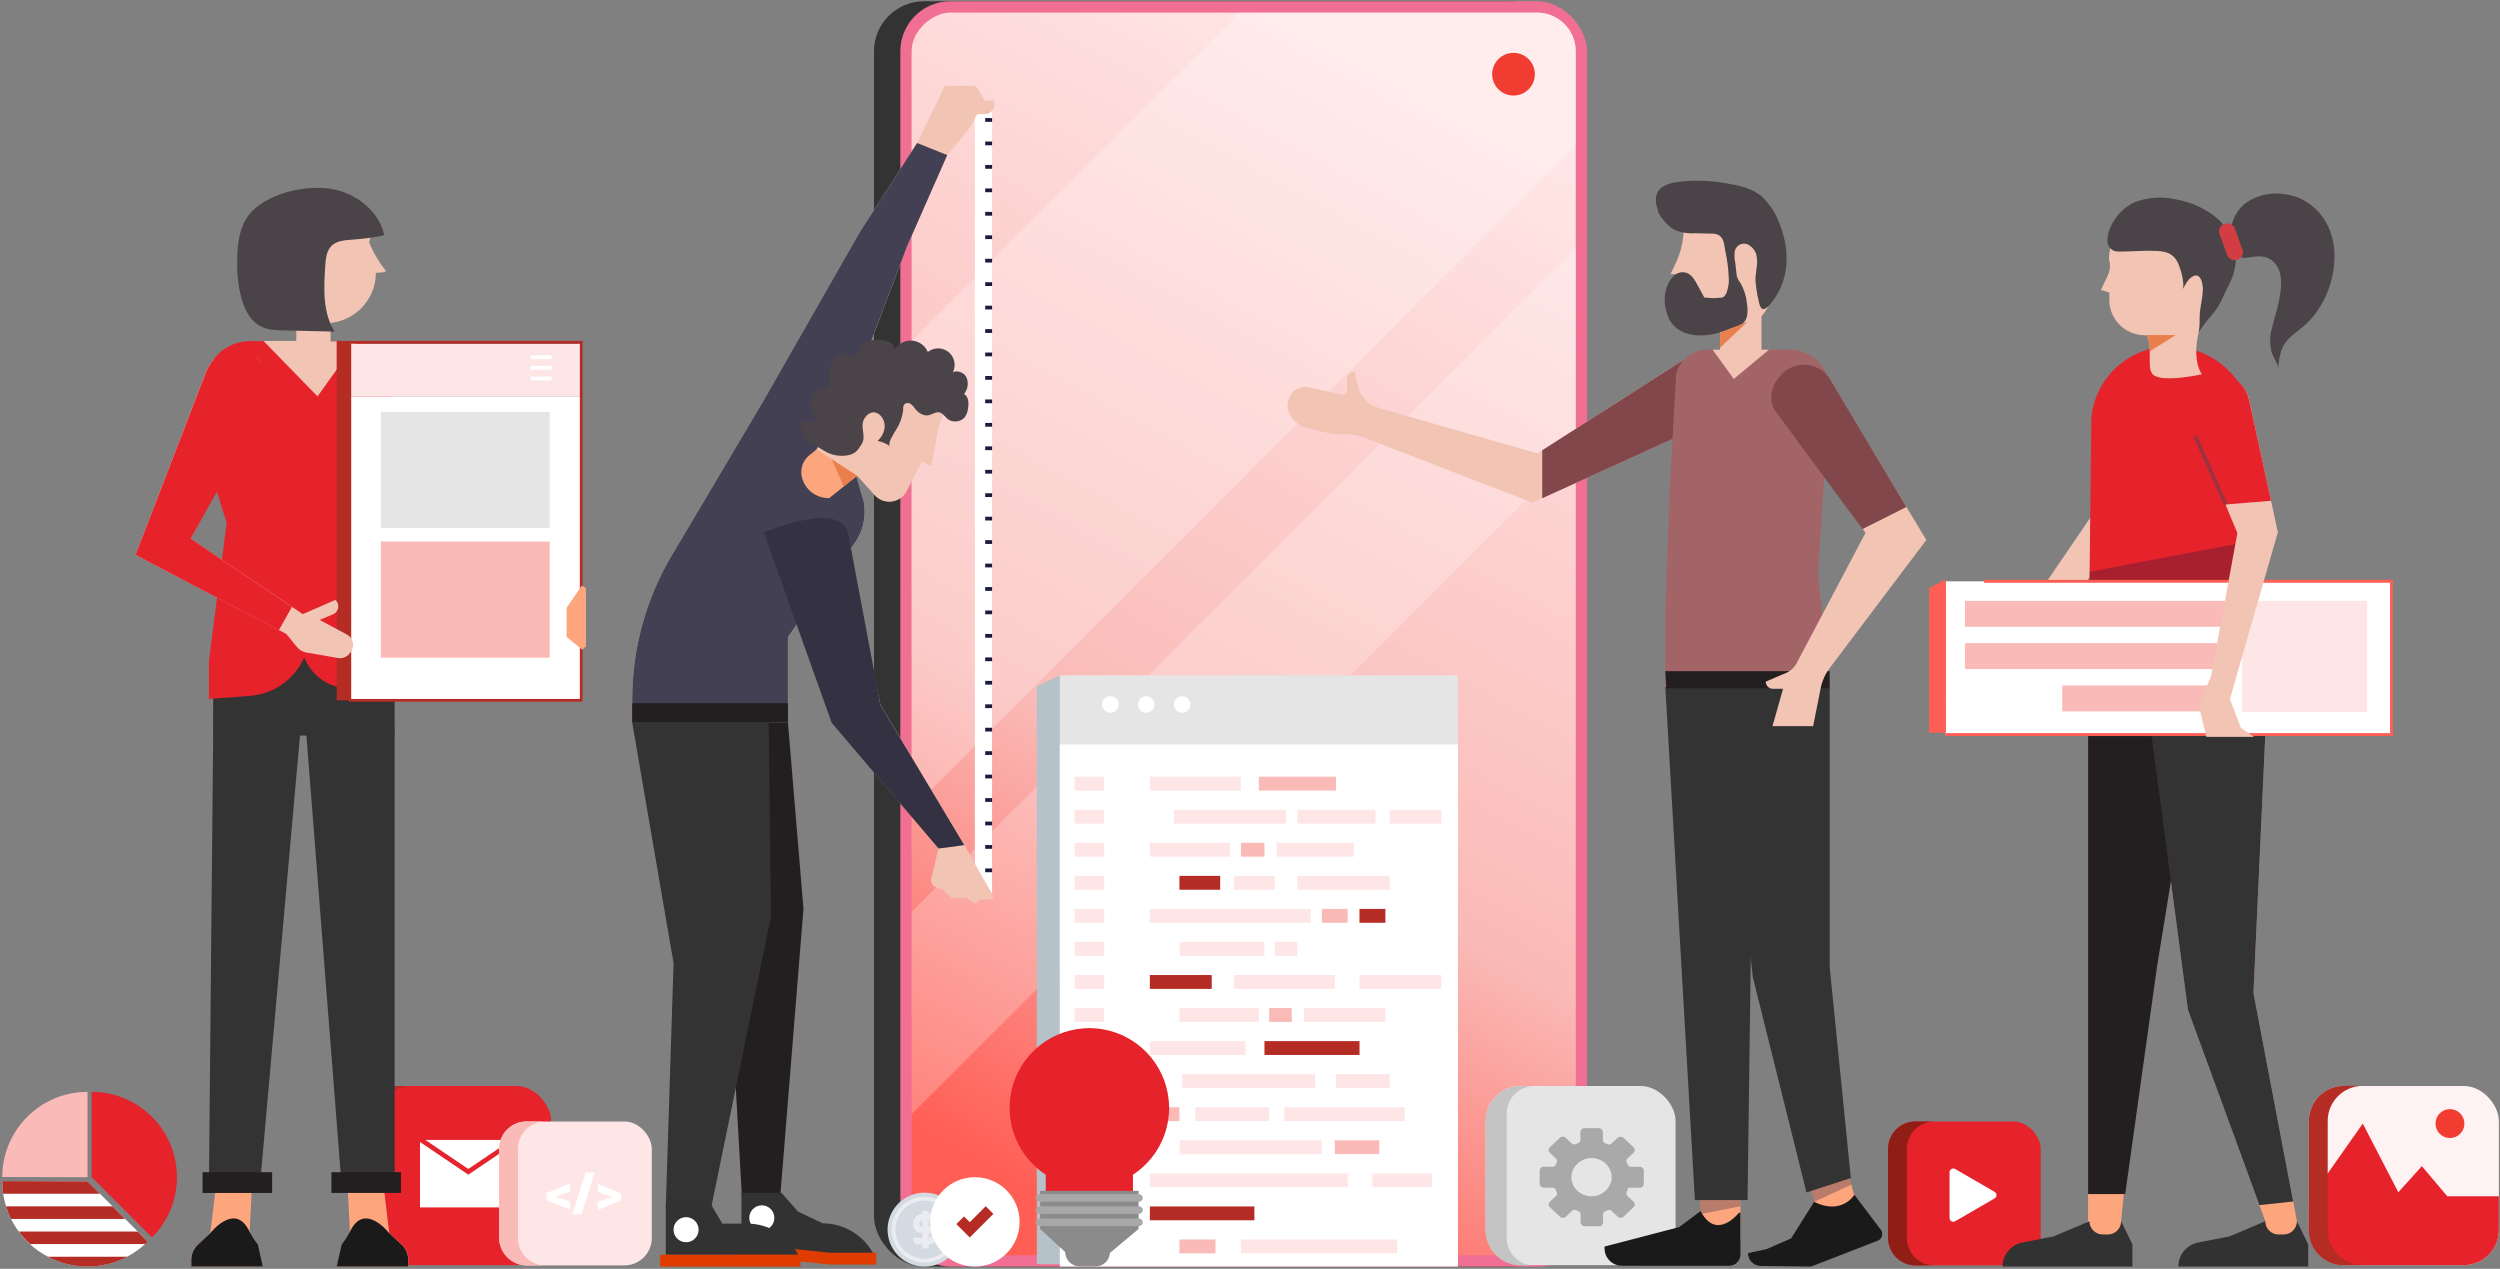 <svg xmlns="http://www.w3.org/2000/svg" xmlns:xlink="http://www.w3.org/1999/xlink" width="664px" height="337px" viewBox="0 0 664 337" version="1.1">
    <rect x="0" y="0" width="664" height="337" fill="#808080" stroke="none"/>
    <!-- Generator: Sketch 63.1 (92452) - https://sketch.com -->
    <title>line</title>
    <desc>Created with Sketch.</desc>
    <defs>
        <linearGradient x1="100.151%" y1="64.659%" x2="1.179%" y2="35.726%" id="linearGradient-1">
            <stop stop-color="#FF5E55" offset="0%"/>
            <stop stop-color="#FABAB7" offset="37%"/>
            <stop stop-color="#FFE6E6" offset="100%"/>
        </linearGradient>
    </defs>
    <g id="Page-1" stroke="none" stroke-width="1" fill="none" fill-rule="evenodd">
        <g id="Project-Review" transform="translate(-256, -1113)" fill-rule="nonzero">
            <g id="line" transform="translate(256, 1113)">
                <rect id="Rectangle" fill="#333333" x="232.13" y="0.34" width="182.41" height="336.06" rx="13.29"/>
                <rect id="Rectangle" fill="#D23D43" x="239.13" y="0.34" width="182.41" height="336.06" rx="13.29" style="&#10;    fill: #f16f93ed;&#10;"/>
                <rect id="Rectangle" fill="url(#linearGradient-1)" transform="translate(330.325, 168.37) rotate(90) translate(-330.325, -168.37) " x="165.295" y="80.165" width="330.06" height="176.41" rx="10.29"/>
                <path d="M242.13,214.92 L418.54,38.51 L418.54,13.63 C418.529,7.948 413.922,3.346 408.24,3.34 L329.29,3.34 L242.13,90.5 L242.13,214.92 Z" id="Path" fill="#FFFFFF" opacity="0.257"/>
                <polygon id="Path" fill="#FFFFFF" opacity="0.227" points="418.54 119.52 418.54 65.79 242.13 242.2 242.13 295.93"/>
                <circle id="Oval" fill="#F13C31" cx="401.99" cy="19.71" r="5.67"/>
                <rect id="Rectangle" fill="#E5E5E5" x="281.47" y="179.37" width="105.75" height="156.41"/>
                <polygon id="Path" fill="#B6C2C9" points="275.38 335.78 281.47 335.78 281.47 179.37 275.38 182.3"/>
                <rect id="Rectangle" fill="#FFFFFF" x="281.47" y="197.73" width="105.75" height="138.67"/>
                <rect id="Rectangle" fill="#FFE6E6" x="285.4" y="206.29" width="7.86" height="3.68"/>
                <rect id="Rectangle" fill="#FFE6E6" x="285.4" y="215.07" width="7.86" height="3.68"/>
                <rect id="Rectangle" fill="#FFE6E6" x="285.4" y="223.85" width="7.86" height="3.68"/>
                <rect id="Rectangle" fill="#FFE6E6" x="285.4" y="232.63" width="7.86" height="3.68"/>
                <rect id="Rectangle" fill="#FFE6E6" x="285.4" y="241.41" width="7.86" height="3.68"/>
                <rect id="Rectangle" fill="#FFE6E6" x="285.4" y="250.19" width="7.86" height="3.68"/>
                <rect id="Rectangle" fill="#FFE6E6" x="285.4" y="258.97" width="7.86" height="3.68"/>
                <rect id="Rectangle" fill="#FFE6E6" x="285.4" y="267.75" width="7.86" height="3.68"/>
                <rect id="Rectangle" fill="#536DFE" x="285.4" y="276.53" width="7.86" height="3.68"/>
                <rect id="Rectangle" fill="#536DFE" x="285.4" y="285.31" width="7.86" height="3.68"/>
                <rect id="Rectangle" fill="#536DFE" x="285.4" y="294.09" width="7.86" height="3.68"/>
                <rect id="Rectangle" fill="#536DFE" x="285.4" y="302.87" width="7.86" height="3.68"/>
                <rect id="Rectangle" fill="#536DFE" x="285.4" y="311.65" width="7.86" height="3.68"/>
                <rect id="Rectangle" fill="#536DFE" x="285.4" y="320.43" width="7.86" height="3.68"/>
                <rect id="Rectangle" fill="#536DFE" x="285.4" y="329.21" width="7.86" height="3.68"/>
                <rect id="Rectangle" fill="#FFE6E6" x="305.4" y="206.29" width="24.18" height="3.68"/>
                <rect id="Rectangle" fill="#FABAB7" transform="translate(344.585, 208.13) rotate(180) translate(-344.585, -208.13) " x="334.34" y="206.29" width="20.49" height="3.68"/>
                <rect id="Rectangle" fill="#FFE6E6" x="311.78" y="215.07" width="29.8" height="3.68"/>
                <rect id="Rectangle" fill="#FFE6E6" transform="translate(354.96, 216.91) rotate(180) translate(-354.96, -216.91) " x="344.59" y="215.07" width="20.74" height="3.68"/>
                <rect id="Rectangle" fill="#FFE6E6" x="369.08" y="215.07" width="13.75" height="3.68"/>
                <rect id="Rectangle" fill="#FFE6E6" x="305.4" y="223.85" width="21.28" height="3.68"/>
                <rect id="Rectangle" fill="#FABAB7" transform="translate(332.715, 225.69) rotate(180) translate(-332.715, -225.69) " x="329.59" y="223.85" width="6.25" height="3.68"/>
                <rect id="Rectangle" fill="#FFE6E6" transform="translate(349.34, 225.69) rotate(180) translate(-349.34, -225.69) " x="339.09" y="223.85" width="20.5" height="3.68"/>
                <rect id="Rectangle" fill="#B42C24" x="313.26" y="232.63" width="10.82" height="3.68"/>
                <rect id="Rectangle" fill="#FFE6E6" x="327.76" y="232.63" width="10.82" height="3.68"/>
                <rect id="Rectangle" fill="#FFE6E6" transform="translate(356.835, 234.47) rotate(180) translate(-356.835, -234.47) " x="344.59" y="232.63" width="24.49" height="3.68"/>
                <rect id="Rectangle" fill="#FFE6E6" x="305.4" y="241.41" width="42.68" height="3.68"/>
                <rect id="Rectangle" fill="#FABAB7" transform="translate(354.52, 243.25) rotate(180) translate(-354.52, -243.25) " x="351.08" y="241.41" width="6.88" height="3.68"/>
                <rect id="Rectangle" fill="#B42C24" transform="translate(364.52, 243.25) rotate(180) translate(-364.52, -243.25) " x="361.08" y="241.41" width="6.88" height="3.68"/>
                <rect id="Rectangle" fill="#FFE6E6" x="313.33" y="250.19" width="22.5" height="3.68"/>
                <rect id="Rectangle" fill="#FFE6E6" transform="translate(341.585, 252.03) rotate(180) translate(-341.585, -252.03) " x="338.58" y="250.19" width="6.01" height="3.68"/>
                <rect id="Rectangle" fill="#B42C24" x="305.4" y="258.97" width="16.43" height="3.68"/>
                <rect id="Rectangle" fill="#FFE6E6" transform="translate(341.15, 260.8) rotate(180) translate(-341.15, -260.8) " x="327.77" y="258.96" width="26.76" height="3.68"/>
                <rect id="Rectangle" fill="#FFE6E6" x="361.08" y="258.97" width="21.75" height="3.68"/>
                <rect id="Rectangle" fill="#FFE6E6" x="313.26" y="267.75" width="21.08" height="3.68"/>
                <rect id="Rectangle" fill="#FABAB7" transform="translate(340.09, 269.58) rotate(180) translate(-340.09, -269.58) " x="337.09" y="267.74" width="6" height="3.68"/>
                <rect id="Rectangle" fill="#FFE6E6" transform="translate(357.145, 269.58) rotate(180) translate(-357.145, -269.58) " x="346.33" y="267.74" width="21.63" height="3.68"/>
                <rect id="Rectangle" fill="#FFE6E6" x="305.4" y="276.53" width="25.43" height="3.68"/>
                <rect id="Rectangle" fill="#B42C24" transform="translate(348.465, 278.36) rotate(180) translate(-348.465, -278.36) " x="335.84" y="276.52" width="25.25" height="3.68"/>
                <rect id="Rectangle" fill="#FFE6E6" x="313.98" y="285.31" width="35.35" height="3.68"/>
                <rect id="Rectangle" fill="#FFE6E6" transform="translate(361.965, 287.14) rotate(180) translate(-361.965, -287.14) " x="354.84" y="285.3" width="14.25" height="3.68"/>
                <rect id="Rectangle" fill="#FABAB7" x="305.4" y="294.09" width="7.86" height="3.68"/>
                <rect id="Rectangle" fill="#FFE6E6" x="317.49" y="294.09" width="19.59" height="3.68"/>
                <rect id="Rectangle" fill="#FFE6E6" transform="translate(357.12, 295.92) rotate(180) translate(-357.12, -295.92) " x="341.15" y="294.08" width="31.94" height="3.68"/>
                <rect id="Rectangle" fill="#FFE6E6" x="313.33" y="302.87" width="37.75" height="3.68"/>
                <rect id="Rectangle" fill="#FABAB7" transform="translate(360.435, 304.7) rotate(180) translate(-360.435, -304.7) " x="354.53" y="302.86" width="11.81" height="3.68"/>
                <rect id="Rectangle" fill="#FFE6E6" x="305.4" y="311.65" width="52.56" height="3.68"/>
                <rect id="Rectangle" fill="#FFE6E6" transform="translate(372.435, 313.48) rotate(180) translate(-372.435, -313.48) " x="364.53" y="311.64" width="15.81" height="3.68"/>
                <rect id="Rectangle" fill="#B42C24" x="305.4" y="320.43" width="27.77" height="3.68"/>
                <rect id="Rectangle" fill="#FABAB7" x="313.26" y="329.21" width="9.57" height="3.68"/>
                <rect id="Rectangle" fill="#FFE6E6" x="329.58" y="329.21" width="41.5" height="3.68"/>
                <path d="M297.12,187.09 C297.124,187.981 296.591,188.786 295.769,189.13 C294.947,189.473 293.999,189.288 293.368,188.659 C292.737,188.031 292.547,187.084 292.887,186.26 C293.226,185.437 294.029,184.9 294.92,184.9 C295.503,184.897 296.062,185.127 296.475,185.538 C296.888,185.949 297.12,186.507 297.12,187.09 L297.12,187.09 Z" id="Path" fill="#FFFFFF"/>
                <path d="M306.65,187.09 C306.654,187.981 306.121,188.786 305.299,189.13 C304.477,189.473 303.529,189.288 302.898,188.659 C302.267,188.031 302.077,187.084 302.417,186.26 C302.756,185.437 303.559,184.9 304.45,184.9 C305.661,184.9 306.644,185.879 306.65,187.09 L306.65,187.09 Z" id="Path" fill="#FFFFFF"/>
                <path d="M316.18,187.09 C316.184,187.981 315.651,188.786 314.829,189.13 C314.007,189.473 313.059,189.288 312.428,188.659 C311.797,188.031 311.607,187.084 311.947,186.26 C312.286,185.437 313.089,184.9 313.98,184.9 C315.191,184.9 316.174,185.879 316.18,187.09 L316.18,187.09 Z" id="Path" fill="#FFFFFF"/>
                <rect id="Rectangle" fill="#E5E5E5" x="394.58" y="288.44" width="50.46" height="47.58" rx="9.31"/>
                <path d="M400.19,329 L400.19,295.48 C400.331,291.493 403.663,288.368 407.65,288.48 L403.89,288.48 C398.748,288.48 394.58,292.648 394.58,297.79 L394.58,326.79 C394.58,329.258 395.561,331.625 397.307,333.37 C399.054,335.114 401.422,336.093 403.89,336.09 L407.65,336.09 C405.719,336.144 403.847,335.426 402.447,334.095 C401.047,332.765 400.234,330.931 400.19,329 Z" id="Path" fill="#C4C4C4"/>
                <g id="_Group_29" transform="translate(408, 299)" fill="#A9A9A9">
                    <path d="M24.5,16.47 L27.5,16.47 C28.074,16.487 28.558,16.044 28.59,15.47 L28.59,11.9 C28.558,11.326 28.074,10.883 27.5,10.9 L25.18,10.9 C24.802,10.899 24.462,10.67 24.32,10.32 C24.24,10.12 24.15,9.92 24.06,9.72 C23.886,9.386 23.956,8.978 24.23,8.72 L25.87,7.17 C26.069,6.981 26.181,6.719 26.181,6.445 C26.181,6.171 26.069,5.909 25.87,5.72 L23.19,3.2 C22.754,2.801 22.086,2.801 21.65,3.2 L20,4.73 C19.731,4.981 19.34,5.051 19,4.91 C18.77,4.81 18.51,4.72 18.29,4.64 C17.955,4.52 17.728,4.206 17.72,3.85 L17.72,1.63 C17.693,1.058 17.212,0.613 16.64,0.63 L12.85,0.63 C12.276,0.613 11.792,1.056 11.76,1.63 L11.76,3.83 C11.747,4.199 11.503,4.52 11.15,4.63 L10.48,4.89 C10.142,5.022 9.76,4.961 9.48,4.73 L7.84,3.19 C7.404,2.791 6.736,2.791 6.3,3.19 L3.63,5.72 C3.428,5.909 3.313,6.173 3.313,6.45 C3.313,6.727 3.428,6.991 3.63,7.18 L5.29,8.73 C5.549,8.97 5.626,9.348 5.48,9.67 C5.38,9.89 5.28,10.13 5.2,10.34 C5.051,10.67 4.722,10.881 4.36,10.88 L2.01,10.88 C1.44,10.868 0.962,11.31 0.93,11.88 L0.93,15.45 C0.962,16.024 1.446,16.467 2.02,16.45 L4.34,16.45 C4.716,16.446 5.057,16.672 5.2,17.02 C5.28,17.23 5.37,17.43 5.46,17.63 C5.643,17.96 5.577,18.373 5.3,18.63 L3.65,20.19 C3.451,20.379 3.339,20.641 3.339,20.915 C3.339,21.189 3.451,21.451 3.65,21.64 L6.33,24.16 C6.764,24.564 7.436,24.564 7.87,24.16 L9.52,22.6 C9.788,22.347 10.18,22.277 10.52,22.42 L11.24,22.69 C11.575,22.81 11.802,23.124 11.81,23.48 L11.81,25.69 C11.842,26.264 12.326,26.707 12.9,26.69 L16.69,26.69 C16.969,26.712 17.244,26.617 17.449,26.427 C17.655,26.237 17.771,25.97 17.77,25.69 L17.77,23.5 C17.783,23.131 18.027,22.81 18.38,22.7 L19.02,22.45 C19.356,22.301 19.747,22.364 20.02,22.61 L21.67,24.15 C22.106,24.549 22.774,24.549 23.21,24.15 L25.88,21.62 C26.079,21.431 26.191,21.169 26.191,20.895 C26.191,20.621 26.079,20.359 25.88,20.17 L24.22,18.61 C23.963,18.373 23.886,17.999 24.03,17.68 C24.24,17.14 24.49,16.51 24.5,16.47 Z M9.43,12.75 C9.79,11.228 10.791,9.936 12.175,9.207 C13.56,8.478 15.191,8.385 16.65,8.95 C18.994,9.753 20.408,12.138 19.99,14.58 C19.63,16.102 18.629,17.394 17.245,18.123 C15.86,18.852 14.229,18.945 12.77,18.38 C10.429,17.573 9.016,15.191 9.43,12.75 L9.43,12.75 Z" id="Shape"/>
                </g>
                <rect id="Rectangle" fill="#FF5E55" x="95.92" y="288.44" width="50.46" height="47.58" rx="9.31" style="&#10;    fill: #E6222B;&#10;"/>
                <path d="M101.53,329 L101.53,295.48 C101.671,291.493 105.003,288.368 108.99,288.48 L105.23,288.48 C100.088,288.48 95.92,292.648 95.92,297.79 L95.92,326.79 C95.92,329.258 96.901,331.625 98.647,333.37 C100.394,335.114 102.762,336.093 105.23,336.09 L109,336.09 C107.068,336.146 105.192,335.43 103.79,334.099 C102.388,332.768 101.574,330.933 101.53,329 Z" id="Path" fill="#B42C24"/>
                <polygon id="Path" fill="#FFFFFF" points="112.98 302.77 124.38 310.48 135.79 302.77"/>
                <polygon id="Path" fill="#FFFFFF" points="137.22 320.68 111.55 320.68 111.55 303.31 124.38 311.99 137.22 303.31"/>
                <rect id="Rectangle" fill="#FFE6E6" x="132.57" y="297.87" width="40.54" height="38.22" rx="7.26"/>
                <path d="M137.57,328.83 L137.57,305.14 C137.57,301.125 140.825,297.87 144.84,297.87 L139.84,297.87 C135.825,297.87 132.57,301.125 132.57,305.14 L132.57,328.83 C132.567,330.759 133.332,332.61 134.696,333.974 C136.06,335.338 137.911,336.103 139.84,336.1 L144.84,336.1 C142.911,336.103 141.06,335.338 139.696,333.974 C138.332,332.61 137.567,330.759 137.57,328.83 L137.57,328.83 Z" id="Path" fill="#FABAB7"/>
                <polygon id="Path" fill="#FFFFFF" points="147.49 317.85 147.49 317.85 151.4 319.13 151.4 321.3 145.14 318.75 145.14 316.87 151.4 314.32 151.4 316.49"/>
                <polygon id="Path" fill="#FFFFFF" points="154.42 322.58 152 322.58 155.52 311.39 157.94 311.39"/>
                <polygon id="Path" fill="#FFFFFF" points="162.61 317.87 162.61 317.87 158.74 316.58 158.74 314.42 164.96 316.97 164.96 318.85 158.74 321.4 158.74 319.23"/>
                <rect id="Rectangle" fill="#B42C24" x="501.47" y="297.87" width="40.54" height="38.22" rx="7.26" style="&#10;    fill: #E6222B;&#10;"/>
                <path d="M529.72,318.32 L519.37,324.32 C519.051,324.544 518.631,324.562 518.294,324.366 C517.957,324.171 517.764,323.798 517.8,323.41 L517.8,311.44 C517.764,311.052 517.957,310.679 518.294,310.484 C518.631,310.288 519.051,310.306 519.37,310.53 L529.72,316.53 C530.059,316.699 530.274,317.046 530.274,317.425 C530.274,317.804 530.059,318.151 529.72,318.32 Z" id="_Path_" fill="#FFFFFF"/>
                <path d="M506.47,328.83 L506.47,305.14 C506.476,301.127 509.727,297.876 513.74,297.87 L508.74,297.87 C504.727,297.876 501.476,301.127 501.47,305.14 L501.47,328.83 C501.47,332.845 504.725,336.1 508.74,336.1 L513.74,336.1 C509.725,336.1 506.47,332.845 506.47,328.83 L506.47,328.83 Z" id="Path" fill="#901D16"/>
                <g id="_Group_30" transform="translate(235, 316)">
                    <g id="_Group_31" fill="#D3DAE1">
                        <path d="M20.38,10.58 C20.384,14.554 17.993,18.138 14.323,19.661 C10.652,21.183 6.426,20.344 3.616,17.534 C0.806,14.724 -0.033,10.498 1.489,6.827 C3.012,3.157 6.596,0.766 10.57,0.77 C15.986,0.776 20.374,5.164 20.38,10.58 Z" id="Path"/>
                    </g>
                    <g id="_Group_32" transform="translate(1, 1)" fill="#EAECF0">
                        <circle id="Oval" transform="translate(9.572, 9.594) rotate(-85.26) translate(-9.572, -9.594) " cx="9.572" cy="9.594" r="8.74"/>
                    </g>
                    <g id="_Group_33" transform="translate(2, 2)" fill="#D3DAE1">
                        <path d="M16.28,8.58 C16.284,11.704 14.405,14.523 11.519,15.72 C8.633,16.918 5.31,16.258 3.101,14.049 C0.892,11.84 0.232,8.517 1.43,5.631 C2.627,2.745 5.446,0.866 8.57,0.87 C12.828,0.87 16.28,4.322 16.28,8.58 Z" id="Path"/>
                    </g>
                    <g id="_Group_34" transform="translate(7, 5)" fill="#EAECF0">
                        <g id="_Group_35" transform="translate(0, 1)">
                            <g id="_Group_36">
                                <path d="M4.57,8.52 L1.71,8.52 C1.055,8.515 0.525,7.985 0.52,7.33 L0.52,6.72 L2.22,6.72 L2.22,6.82 L4.57,6.82 C5.023,6.82 5.39,6.453 5.39,6 C5.39,5.707 5.153,5.47 4.86,5.47 L2.75,5.47 C2.159,5.47 1.591,5.235 1.173,4.817 C0.755,4.399 0.52,3.831 0.52,3.24 L0.52,2.93 C0.52,1.538 1.648,0.41 3.04,0.41 L5.9,0.41 C6.557,0.41 7.09,0.943 7.09,1.6 L7.09,2.3 L5.39,2.3 L5.39,2.11 L3,2.11 C2.547,2.11 2.18,2.477 2.18,2.93 L2.18,3.24 C2.18,3.533 2.417,3.77 2.71,3.77 L4.82,3.77 C6.052,3.77 7.05,4.768 7.05,6 C7.05,7.376 5.946,8.498 4.57,8.52 Z" id="Path"/>
                            </g>
                        </g>
                        <g id="_Group_37" transform="translate(2, 0)">
                            <g id="_Group_38">
                                <rect id="Rectangle" x="0.96" y="0.59" width="1.7" height="10"/>
                            </g>
                        </g>
                    </g>
                </g>
                <circle id="_Path_2" fill="#FFFFFF" cx="258.93" cy="324.53" r="11.87"/>
                <g id="_Group_39" transform="translate(254, 320)" fill="#B42C24">
                    <polygon id="_Path_3" points="3.57 8.68 0.01 5.12 2.05 3.08 3.57 4.61 7.81 0.37 9.84 2.41"/>
                </g>
                <rect id="Rectangle" fill="#FFF2F2" x="613.24" y="288.44" width="50.46" height="47.58" rx="9.31"/>
                <path d="M663.7,317.73 L650,317.73 L643.25,309.73 L637,316.67 L627.55,298.42 L618.24,311.67 L613.24,319.15 L613.24,326.72 C613.24,329.188 614.221,331.555 615.967,333.3 C617.714,335.044 620.082,336.023 622.55,336.02 L654.4,336.02 C659.536,336.02 663.7,331.856 663.7,326.72 L663.7,317.73 Z" id="Path" fill="#FF5E55" style="&#10;    fill: #E6222B;&#10;"/>
                <path d="M618.24,326.72 L618.24,297.72 C618.24,292.578 622.408,288.41 627.55,288.41 L622.55,288.41 C617.408,288.41 613.24,292.578 613.24,297.72 L613.24,326.72 C613.24,329.188 614.221,331.555 615.967,333.3 C617.714,335.044 620.082,336.023 622.55,336.02 L627.55,336.02 C625.082,336.023 622.714,335.044 620.967,333.3 C619.221,331.555 618.24,329.188 618.24,326.72 Z" id="Path" fill="#B42C24"/>
                <path d="M654.54,298.42 C654.54,299.969 653.607,301.366 652.176,301.958 C650.745,302.551 649.097,302.224 648.002,301.128 C646.906,300.033 646.579,298.385 647.172,296.954 C647.764,295.523 649.161,294.59 650.71,294.59 C651.727,294.587 652.702,294.99 653.421,295.709 C654.14,296.428 654.543,297.403 654.54,298.42 L654.54,298.42 Z" id="Path" fill="#F13C31"/>
                <g id="_Group_40" transform="translate(268, 273)">
                    <path d="M42.51,21.24 C42.501,11.108 35.317,2.402 25.372,0.469 C15.427,-1.465 5.505,3.916 1.7,13.306 C-2.105,22.696 1.274,33.465 9.76,39 L9.76,52.51 L32.91,52.51 L32.91,39 C38.911,35.088 42.524,28.404 42.51,21.24 L42.51,21.24 Z" id="Path" fill="#F13C31" style="&#10;    fill: #E6222B;&#10;"/>
                    <g id="_Group_42" transform="translate(8, 43)" fill="#8B8B8B">
                        <polygon id="Path" points="26.41 10.41 18.71 16.85 7.25 16.85 0.26 10.41 0.26 0.3 26.41 0.3"/>
                    </g>
                    <g id="_Group_43" transform="translate(7, 44)" fill="#A8A8A8">
                        <path d="M27.52,2.16 L1.09,2.16 C0.538,2.16 0.09,1.712 0.09,1.16 L0.09,1.16 C0.09,0.608 0.538,0.16 1.09,0.16 L27.52,0.16 C28.072,0.16 28.52,0.608 28.52,1.16 L28.52,1.16 C28.52,1.712 28.072,2.16 27.52,2.16 Z" id="Path"/>
                    </g>
                    <g id="_Group_44" transform="translate(7, 47)" fill="#A8A8A8">
                        <path d="M27.52,2.4 L1.09,2.4 C0.538,2.4 0.09,1.952 0.09,1.4 L0.09,1.4 C0.09,0.848 0.538,0.4 1.09,0.4 L27.52,0.4 C28.072,0.4 28.52,0.848 28.52,1.4 L28.52,1.4 C28.52,1.952 28.072,2.4 27.52,2.4 Z" id="Path"/>
                    </g>
                    <g id="_Group_45" transform="translate(7, 50)" fill="#A8A8A8">
                        <path d="M27.52,2.64 L1.09,2.64 C0.538,2.64 0.09,2.192 0.09,1.64 L0.09,1.64 C0.09,1.088 0.538,0.64 1.09,0.64 L27.52,0.64 C28.072,0.64 28.52,1.088 28.52,1.64 L28.52,1.64 C28.52,2.192 28.072,2.64 27.52,2.64 Z" id="Path"/>
                    </g>
                    <g id="_Group_46" transform="translate(14, 59)" fill="#8B8B8B">
                        <path d="M9,4.35 L4.73,4.35 C2.63,4.35 0.926,2.65 0.92,0.55 L12.8,0.55 C12.8,2.649 11.099,4.35 9,4.35 L9,4.35 Z" id="Path"/>
                    </g>
                </g>
                <g id="_Group_47" transform="translate(0, 290)">
                    <g id="_Group_48" transform="translate(24, 0)" fill="#FF5E55">
                        <path d="M0.35,-5.68434189e-14 L0.35,22.65 L0.35,22.65 L16.35,38.65 C20.613,34.418 23.007,28.657 23,22.65 C23,22.65 23,22.65 23,22.59 C22.967,10.104 12.836,-5.68434189e-14 0.35,-5.68434189e-14 L0.35,-5.68434189e-14 Z" id="Path" style="&#10;    fill: #E6222B;&#10;"/>
                    </g>
                    <g id="_Group_49" fill="#FABAB7">
                        <path d="M7.25,6.61 C2.994,10.847 0.601,16.605 0.6,22.61 L23.25,22.67 L23.25,22.67 L23.25,-3.75894936e-05 C17.25,-0.011 11.493,2.368 7.25,6.61 L7.25,6.61 Z" id="Path"/>
                    </g>
                    <g id="_Group_51" transform="translate(0, 23)" fill="#FFFFFF">
                        <path d="M23.26,0.76 L23.26,0.76 L0.6,0.7 L0.6,0.75 C0.607,9.901 6.123,18.149 14.578,21.65 C23.034,25.151 32.765,23.217 39.24,16.75 L23.26,0.76 Z" id="Path"/>
                    </g>
                    <path d="M29.88,30.4 L1.59,30.4 C1.946,31.546 2.39,32.663 2.92,33.74 L33.21,33.74 L29.88,30.4 Z" id="Path" fill="#B42C24"/>
                    <path d="M39.24,39.78 L36.55,37.09 L5,37.09 C5.886,38.3 6.891,39.419 8,40.43 L38.56,40.43 C38.79,40.22 39,40 39.24,39.78 Z" id="Path" fill="#B42C24"/>
                    <path d="M0.84,27.05 L26.54,27.05 L23.26,23.76 L23.26,23.76 L0.6,23.7 L0.6,23.75 C0.599,24.854 0.679,25.957 0.84,27.05 Z" id="Path" fill="#B42C24"/>
                    <path d="M12.68,43.78 C19.294,47.274 27.206,47.274 33.82,43.78 L12.68,43.78 Z" id="Path" fill="#B42C24"/>
                </g>
                <rect id="Rectangle" fill="#FDA57D" x="451.58" y="315.98" width="10.69" height="13.62"/>
                <polygon id="Path" fill="#191C3C" opacity="0.3" points="462.27 320.38 451.58 322.48 451.58 315.98 462.27 315.98"/>
                <rect id="Rectangle" fill="#FDA57D" transform="translate(486.751, 316.759) rotate(-15.54) translate(-486.751, -316.759) " x="481.406" y="309.949" width="10.69" height="13.62"/>
                <polygon id="Path" fill="#191C3C" opacity="0.3" points="491.74 314.64 481.83 319.21 479.8 311.58 490.09 308.72"/>
                <path d="M449.48,94.11 L408.34,120.41 L366.34,108.41 C363.387,107.559 361.149,105.14 360.53,102.13 L359.84,98.74 L359.07,98.92 C358.299,99.106 357.757,99.797 357.76,100.59 L357.76,103.59 C357.761,103.968 357.588,104.326 357.292,104.562 C356.996,104.798 356.609,104.885 356.24,104.8 L347.65,102.8 C347.067,102.67 346.463,102.67 345.88,102.8 L345.88,102.8 C344.04,103.156 342.576,104.55 342.13,106.37 L342.13,106.52 C341.664,108.387 342.277,110.357 343.72,111.63 L344.72,112.55 C345.205,112.977 345.784,113.282 346.41,113.44 L352.64,115 C353.898,115.313 355.197,115.428 356.49,115.34 L356.49,115.34 C358.484,115.2 360.485,115.501 362.35,116.22 L407,133.51 L451.49,113.28 L449.48,94.11 Z" id="Path" fill="#FDA57D" style="&#10;    fill: #f1c4b4;&#10;"/>
                <polygon id="Path" fill="#81474A" points="449.48 94.1 409.62 119.59 409.62 132.33 451.52 113.28"/>
                <polygon id="Path" fill="#333333" points="442.31 182.46 450.17 318.74 464.15 318.74 465.96 182.46"/>
                <polygon id="Path" fill="#333333" points="485.96 182.46 485.96 256.77 491.58 312.89 479.8 316.71 465.56 259.57 456.84 181.57"/>
                <path d="M445.18,99.25 L443.45,130 L442.31,162.77 L442.31,182.46 L486,182.46 L482.86,152.53 L486,103.53 C486,97.648 481.232,92.88 475.35,92.88 L453.55,92.88 C449.645,92.879 446.219,95.486 445.18,99.25 Z" id="Path" fill="#A36468"/>
                <path d="M451.67,321.66 L446,325.91 L426.17,331.08 L426.17,331.58 C426.17,332.803 426.656,333.975 427.52,334.84 C428.385,335.704 429.557,336.19 430.78,336.19 L459.26,336.19 C460.917,336.19 462.26,334.847 462.26,333.19 L462.26,322.1 L461.87,322.1 C461.87,322.1 455.93,329.77 451.67,321.66 Z" id="Path" fill="#1A1A1A"/>
                <path d="M481.83,319.21 L475.72,328.92 L469.16,331.78 L464.27,332.83 L464.27,332.83 C464.27,334.69 465.76,336.207 467.62,336.24 L481.03,336.4 L498.89,329.46 C499.396,329.203 499.76,328.734 499.884,328.181 C500.008,327.627 499.878,327.048 499.53,326.6 L492.53,317.34 C492.53,317.34 489.2,322.86 481.83,319.21 Z" id="Path" fill="#1A1A1A"/>
                <polygon id="Path" fill="#FDA57D" points="467.85 77.08 467.85 92.88 469.81 92.88 460.49 100.66 454.88 92.88 456.84 92.88 456.84 77.08" style="&#10;    fill: #f1c4b4;&#10;"/>
                <path d="M458.57,88.14 L458.57,88.14 C451.886,88.135 446.455,82.744 446.4,76.06 L446.4,72.96 L443.69,72.77 L444.95,70.16 C447.266,65.385 447.822,59.945 446.52,54.8 L460.3,54.8 C463.135,54.797 465.855,55.921 467.862,57.924 C469.869,59.927 470.997,62.645 471,65.48 L471,75.72 C471,79.016 469.69,82.176 467.359,84.506 C465.027,86.835 461.866,88.143 458.57,88.14 Z" id="Path" fill="#FDA57D" style="&#10;    fill: #f1c4b4;&#10;"/>
                <polygon id="Path" fill="#EA7F4E" points="456.84 88.44 464.13 85.44 456.84 92.36"/>
                <path d="M474.26,65.29 C473.92,63.07 473.298,60.903 472.41,58.84 C471.46,56.401 469.997,54.194 468.12,52.37 C465.43,49.91 461.67,49.23 458.2,48.63 C454.187,47.939 450.096,47.821 446.05,48.28 C443.85,48.53 440.95,49.16 440.05,51.49 C439.662,52.661 439.697,53.932 440.15,55.08 C440.257,55.659 440.415,56.228 440.62,56.78 C440.938,57.361 441.324,57.901 441.77,58.39 C442.553,59.394 443.5,60.26 444.57,60.95 C446.317,61.735 448.229,62.078 450.14,61.95 L454.48,62.05 C455.112,62.016 455.744,62.122 456.33,62.36 C458,63.17 457.91,65.2 458.25,66.72 C458.741,68.957 459.039,71.232 459.14,73.52 C459.185,74.116 459.185,74.714 459.14,75.31 C459.063,75.96 458.929,76.603 458.74,77.23 C458.608,77.829 458.302,78.375 457.86,78.8 C457.43,79.14 457.08,79.06 456.59,79.09 C455.969,79.157 455.344,79.183 454.72,79.17 L452.66,79.02 L451.11,76.17 C450.11,74.37 449.11,72.17 446.69,72.31 C444.27,72.45 442.78,75.44 442.34,77.45 C442.006,79.286 442.115,81.175 442.66,82.96 C444.04,88.15 448.85,89.56 453.75,88.96 C455.695,88.709 457.59,88.163 459.37,87.34 C460.542,86.941 461.694,86.484 462.82,85.97 C463.584,85.328 464.044,84.396 464.09,83.4 C464.179,82.449 464.142,81.491 463.98,80.55 C463.788,78.642 463.198,76.796 462.25,75.13 C461.75,74.537 461.406,73.829 461.25,73.07 C461.12,72.07 461.02,71 460.91,69.96 C460.704,69.028 460.636,68.071 460.71,67.12 C460.751,66.172 461.323,65.329 462.188,64.939 C463.053,64.55 464.064,64.682 464.8,65.28 C465.575,65.803 466.152,66.571 466.44,67.46 C466.737,68.638 466.774,69.866 466.55,71.06 C466.45,71.9 466.41,72.76 466.26,73.59 C466.228,74.288 466.262,74.988 466.36,75.68 C466.548,77.337 466.842,78.981 467.24,80.6 C467.84,82.82 468.86,82.3 470.17,80.79 C472.612,77.897 474.1,74.321 474.43,70.55 C474.577,68.796 474.52,67.031 474.26,65.29 L474.26,65.29 Z" id="Path" fill="#4A4347"/>
                <polygon id="Path" fill="#231F20" points="442.31 178.26 442.57 182.81 485.96 182.81 485.96 178.26"/>
                <path d="M486.39,101.42 L511.63,143.42 L485.98,177.42 C484.783,179.009 483.959,180.848 483.57,182.8 L481.57,192.86 L470.77,192.86 L473.58,182.95 L470.88,182.95 C469.831,182.95 468.98,182.099 468.98,181.05 L468.98,181.05 L473.18,179.23 L474.18,178.83 C475.465,178.319 476.528,177.369 477.18,176.15 L495.48,141.53 L473,110.18 C470.682,106.934 471.108,102.477 474,99.73 L474,99.73 C475.761,98.051 478.191,97.265 480.602,97.593 C483.013,97.922 485.143,99.331 486.39,101.42 Z" id="Path" fill="#FDA57D" style="&#10;    fill: #f1c4b4;&#10;"/>
                <path d="M486.13,100.82 C484.856,98.702 482.691,97.277 480.242,96.942 C477.793,96.608 475.325,97.401 473.53,99.1 C470.58,101.9 469.3,106.1 471.67,109.37 L494.67,140.52 L506.35,134.65 L486.13,100.82 Z" id="Path" fill="#81474A"/>
                <rect id="Rectangle" fill="#FFFFFF" x="258.93" y="27.48" width="4.56" height="210.79"/>
                <rect id="Rectangle" fill="#191C3C" x="261.67" y="31.36" width="1.83" height="1"/>
                <rect id="Rectangle" fill="#191C3C" x="261.67" y="37.59" width="1.83" height="1"/>
                <rect id="Rectangle" fill="#191C3C" x="261.67" y="43.82" width="1.83" height="1"/>
                <rect id="Rectangle" fill="#191C3C" x="261.67" y="50.05" width="1.83" height="1"/>
                <rect id="Rectangle" fill="#191C3C" x="261.67" y="56.28" width="1.83" height="1"/>
                <rect id="Rectangle" fill="#191C3C" x="261.67" y="62.5" width="1.83" height="1"/>
                <rect id="Rectangle" fill="#191C3C" x="261.67" y="68.73" width="1.83" height="1"/>
                <rect id="Rectangle" fill="#191C3C" x="261.67" y="74.96" width="1.83" height="1"/>
                <rect id="Rectangle" fill="#191C3C" x="261.67" y="81.19" width="1.83" height="1"/>
                <rect id="Rectangle" fill="#191C3C" x="261.67" y="87.42" width="1.83" height="1"/>
                <rect id="Rectangle" fill="#191C3C" x="261.67" y="93.64" width="1.83" height="1"/>
                <rect id="Rectangle" fill="#191C3C" x="261.67" y="99.87" width="1.83" height="1"/>
                <rect id="Rectangle" fill="#191C3C" x="261.67" y="106.1" width="1.83" height="1"/>
                <rect id="Rectangle" fill="#191C3C" x="261.67" y="112.33" width="1.83" height="1"/>
                <rect id="Rectangle" fill="#191C3C" x="261.67" y="118.56" width="1.83" height="1"/>
                <rect id="Rectangle" fill="#191C3C" x="261.67" y="124.79" width="1.83" height="1"/>
                <rect id="Rectangle" fill="#191C3C" x="261.67" y="131.01" width="1.83" height="1"/>
                <rect id="Rectangle" fill="#191C3C" x="261.67" y="137.24" width="1.83" height="1"/>
                <rect id="Rectangle" fill="#191C3C" x="261.67" y="143.47" width="1.83" height="1"/>
                <rect id="Rectangle" fill="#191C3C" x="261.67" y="149.7" width="1.83" height="1"/>
                <rect id="Rectangle" fill="#191C3C" x="261.67" y="155.93" width="1.83" height="1"/>
                <rect id="Rectangle" fill="#191C3C" x="261.67" y="162.15" width="1.83" height="1"/>
                <rect id="Rectangle" fill="#191C3C" x="261.67" y="168.38" width="1.83" height="1"/>
                <rect id="Rectangle" fill="#191C3C" x="261.67" y="174.61" width="1.83" height="1"/>
                <rect id="Rectangle" fill="#191C3C" x="261.67" y="180.84" width="1.83" height="1"/>
                <rect id="Rectangle" fill="#191C3C" x="261.67" y="187.07" width="1.83" height="1"/>
                <rect id="Rectangle" fill="#191C3C" x="261.67" y="193.29" width="1.83" height="1"/>
                <rect id="Rectangle" fill="#191C3C" x="261.67" y="199.52" width="1.83" height="1"/>
                <rect id="Rectangle" fill="#191C3C" x="261.67" y="205.75" width="1.83" height="1"/>
                <rect id="Rectangle" fill="#191C3C" x="261.67" y="211.98" width="1.83" height="1"/>
                <rect id="Rectangle" fill="#191C3C" x="261.67" y="218.21" width="1.83" height="1"/>
                <rect id="Rectangle" fill="#191C3C" x="261.67" y="224.44" width="1.83" height="1"/>
                <rect id="Rectangle" fill="#191C3C" x="261.67" y="230.66" width="1.83" height="1"/>
                <polygon id="_Path_4" fill="#231F20" points="209.28 191.94 213.4 241.38 207.21 318.07 197.06 318.07 192.63 239.07 180.11 191.94"/>
                <path d="M243.59,38 L228.25,61.87 L202.52,106.94 L178.42,147.57 C171.547,159.153 167.92,172.372 167.92,185.84 L167.92,191.96 L209.28,191.96 L209.28,169.2 L227,144.26 C229.283,141.036 230.147,137.018 229.39,133.14 L223.23,112.19 L240.96,65.31 L251.62,41.19 L257.55,33.94 L259.55,30.32 L261.55,30.32 C262.239,30.32 262.899,30.046 263.385,29.558 C263.871,29.07 264.143,28.409 264.14,27.72 L264.14,26.72 L261.51,26.72 L259.57,23.41 C259.343,23.012 258.918,22.767 258.46,22.77 L250.96,22.77 L243.59,38 Z" id="_Path_5" fill="#FDA57D" style="&#10;    fill: #f1c4b4;&#10;"/>
                <path d="M251.58,41.19 L243.58,37.98 L228.24,61.85 L202.51,106.92 L178.41,147.55 C171.537,159.133 167.91,172.352 167.91,185.82 L167.91,191.94 L209.27,191.94 L209.27,169.2 L227,144.26 C229.283,141.036 230.147,137.018 229.39,133.14 L223.23,112.19 L240.96,65.31 L251.58,41.19 Z" id="Path" fill="#444053"/>
                <path d="M203.53,141.91 L220.89,191.91 L249.29,225.29 L247.46,232.91 C247.22,233.428 247.213,234.023 247.441,234.547 C247.668,235.07 248.108,235.472 248.65,235.65 L250.36,236.24 L252.83,238.55 L256.78,238.55 L259.11,240.09 L260.11,238.88 L263,238.88 C263.282,238.877 263.542,238.726 263.684,238.481 C263.825,238.237 263.828,237.936 263.69,237.69 L260.75,232.62 L256.13,224.38 L233.85,187.23 L224.74,143.45 C223,133.94 203.53,141.91 203.53,141.91 Z" id="_Path_6" fill="#FDA57D" style="&#10;    fill: #f1c4b4;&#10;"/>
                <path d="M233.84,187.26 L225.33,142 C223.63,132.46 202.88,141.44 202.88,141.44 L220.88,191.99 L249.28,225.37 L256.11,224.46 L233.84,187.26 Z" id="Path" fill="#343142"/>
                <polygon id="_Path_7" fill="#333333" points="167.92 191.94 178.9 255.82 176.82 320.85 188.87 320.85 204.76 243.48 204.17 191.94"/>
                <path d="M196.94,316.81 L207.55,316.81 L211.97,321.81 L218.52,324.92 C224.247,324.923 229.489,328.137 232.09,333.24 L218.93,333.24 L196.93,330.14 L196.94,316.81 Z" id="Path" fill="#323232"/>
                <circle id="Oval" fill="#FFFFFF" cx="202.34" cy="323.47" r="3.33"/>
                <polygon id="Path" fill="#E03C00" points="195.46 333.27 220.31 335.86 232.73 335.86 232.73 332.72 220.31 332.72 195.46 330.13"/>
                <path d="M176.83,320 L189.01,320.2 L191.85,324.99 L198.4,324.99 C204.131,324.97 209.387,328.17 212,333.27 L176.83,333.27 L176.83,320 Z" id="Path" fill="#323232"/>
                <circle id="Oval" fill="#FFFFFF" cx="182.22" cy="326.61" r="3.33"/>
                <rect id="Rectangle" fill="#E03C00" transform="translate(193.975, 334.835) rotate(180) translate(-193.975, -334.835) " x="175.34" y="333.27" width="37.27" height="3.13"/>
                <path d="M232.42,122.55 L220.25,132.29 L220.25,132.29 C216.816,132.39 213.783,130.07 212.98,126.73 L212.98,126.73 C212.456,124.563 213.236,122.289 214.98,120.9 L216.54,119.65 L224.8,113 L232.42,122.55 Z" id="Path" fill="#FDA57D"/>
                <path d="M232.34,131.56 L227.65,126.37 L216.89,119.37 L224.2,104.37 C225.862,100.975 228.806,98.379 232.382,97.154 C235.959,95.93 239.875,96.176 243.27,97.84 L245.06,98.71 C250.04,101.144 252.139,107.129 249.77,112.14 L249.37,112.99 L247.37,123.82 L244.82,122.62 L240.82,130.42 C240.048,131.946 238.575,132.994 236.88,133.222 C235.185,133.449 233.487,132.828 232.34,131.56 Z" id="Path" fill="#FDA57D" style="&#10;    fill: #f1c4b4;&#10;"/>
                <polygon id="Path" fill="#EA7F4E" points="227.65 126.37 224.12 129.19 220.89 121.97"/>
                <path d="M257.14,106.36 C257.044,105.653 256.646,105.022 256.05,104.63 C256.933,103.564 257.246,102.137 256.89,100.8 C256.806,100.482 256.675,100.179 256.5,99.9 C255.87,98.9 254.12,98.25 253.08,98.9 C254.014,97.059 253.539,94.815 251.938,93.511 C250.338,92.207 248.045,92.194 246.43,93.48 C245.721,91.8 244.143,90.647 242.327,90.482 C240.511,90.317 238.751,91.166 237.75,92.69 C236.85,89.44 230.45,89.69 228.64,91.89 C227.898,92.885 227.47,94.08 227.41,95.32 C226.605,94.808 225.729,94.418 224.81,94.16 C223.879,93.905 222.882,94.077 222.09,94.63 C221.585,95.066 221.199,95.623 220.97,96.25 C220.09,98.32 220.41,100.07 220.21,102.18 C220.04,103.9 219.61,102.81 218.21,103.09 C217.791,103.202 217.404,103.411 217.08,103.7 C216.465,104.096 215.953,104.635 215.59,105.27 C215.287,106.148 215.262,107.098 215.52,107.99 C215.68,108.89 217.13,111.6 216.29,112.09 C215.45,112.58 214.29,111.19 213.35,111.89 C212.662,112.581 212.482,113.629 212.9,114.51 C213.42,116.044 214.538,117.303 216,118 L218.91,119.73 C220.699,120.843 222.826,121.282 224.91,120.97 C227.09,120.61 227.76,119.75 228.84,117.97 C230.35,115.53 227.9,113.13 229.96,110.63 C230.419,110.014 231.108,109.61 231.87,109.51 C232.521,109.494 233.154,109.726 233.64,110.16 C234.64,111.055 235.124,112.392 234.93,113.72 C234.726,115.034 234.072,116.236 233.08,117.12 C234.299,117.329 235.451,117.826 236.44,118.57 C235.5,117.86 237.6,114.86 237.96,114.21 C239.026,112.568 239.688,110.697 239.89,108.75 C239.844,108.314 239.92,107.875 240.11,107.48 C240.569,106.982 241.326,106.9 241.88,107.29 C242.404,107.683 242.849,108.171 243.19,108.73 C243.782,109.493 244.613,110.035 245.55,110.27 C247.06,110.62 247.98,109.45 249.23,109.49 C250.48,109.53 251.12,111.13 252.23,111.62 C253.536,112.23 255.083,111.971 256.12,110.97 C256.684,110.237 257.031,109.36 257.12,108.44 C257.245,107.753 257.252,107.049 257.14,106.36 Z" id="Path" fill="#4A4347"/>
                <rect id="Rectangle" fill="#231F20" x="167.92" y="186.78" width="41.36" height="5.16"/>
                <polygon id="Path" fill="#FDA57D" points="601.74 193.5 598.52 263.75 610.06 324.32 611.7 328.95 600.94 330.05 601.65 324.32 581.1 268.17 569.01 176.85"/>
                <polygon id="Path" fill="#FDA57D" points="585.86 176.85 570.66 252.4 563.36 324.32 565.49 331.81 551.14 328.94 554.59 324.32 554.59 176.85"/>
                <polygon id="Path" fill="#231F20" points="585.86 176.85 572.89 256.87 564.45 317.15 554.59 317.15 554.59 176.85"/>
                <polygon id="Path" fill="#FDA57D" points="562.67 98.78 560.15 130.22 534.82 167.33 524.1 174.25 515.92 186.04 518.18 186.62 523 181.41 534.66 181.44 540.1 169.93 572.89 133.5 578.31 99.69" style="&#10;    fill: #f1c4b4;&#10;"/>
                <path d="M554.59,195.1 L601.9,195.1 L598.9,166.23 L598.29,111.89 C597.202,100.593 587.699,91.979 576.35,92 L576.35,92 C565.532,92.007 556.49,100.231 555.46,111 L554.86,164.72 L554.59,195.1 Z" id="Path" fill="#D23D43" style="&#10;    fill: #E6222B;&#10;"/>
                <path d="M571.79,99.45 C569.95,97.55 572.04,91.45 570,89.03 L569.61,89.03 C564.497,89.025 560.328,84.932 560.23,79.82 L560.23,77.68 L558,77 L559.79,73.27 C560.441,71.9 560.569,70.338 560.15,68.88 L560.15,68.88 C560.134,65.712 561.378,62.667 563.608,60.416 C565.838,58.165 568.872,56.893 572.04,56.88 L577.38,56.88 C581.019,56.864 584.514,58.298 587.092,60.866 C589.671,63.433 591.12,66.921 591.12,70.56 L591.12,70.56 C591.127,73.29 590.265,75.952 588.66,78.16 C586.441,81.471 584.804,85.137 583.82,89 C582.28,96.2 584.82,99.42 584.82,99.42 C584.82,99.42 574.05,101.78 571.79,99.45 Z" id="Path" fill="#FDA57D" style="&#10;    fill: #f1c4b4;&#10;"/>
                <path d="M610.06,324.32 L613.06,330.53 L613.06,336.4 L578.57,336.4 C578.569,333.289 580.768,330.612 583.82,330.01 L592.22,328.36 L601.65,324.36 L601.65,324.36 C601.656,326.306 603.234,327.88 605.18,327.88 L606.52,327.88 C608.471,327.88 610.054,326.301 610.06,324.35 L610.06,324.32 Z" id="Path" fill="#323232"/>
                <path d="M563.37,324.32 L566.37,330.53 L566.37,336.4 L531.88,336.4 C531.879,333.286 534.084,330.608 537.14,330.01 L545.53,328.36 L554.96,324.36 L554.96,324.36 C554.971,326.307 556.553,327.88 558.5,327.88 L559.84,327.88 C561.79,327.88 563.37,326.3 563.37,324.35 L563.37,324.32 Z" id="Path" fill="#323232"/>
                <path d="M570,89 L570,89 C570.84,90 571,91.61 571,93.3 L571,93.3 L577.87,88.99 L570,89 Z" id="Path" fill="#EA7F4E"/>
                <polygon id="Path" fill="#333333" points="601.74 193.5 598.52 263.75 609.07 319.12 600.09 320.07 581.1 268.17 569.01 176.85"/>
                <polygon id="Path" fill="#191C3C" opacity="0.3" points="554.86 164.71 554.61 192.55 601.64 192.55 598.88 166.23 598.63 143.57 555 151.84"/>
                <rect id="Rectangle" fill="#FFFFFF" transform="translate(575.94, 174.755) rotate(180) translate(-575.94, -174.755) " x="516.7" y="154.4" width="118.48" height="40.71"/>
                <polygon id="Path" fill="#FF5E55" points="516.83 153.91 512.37 156.15 512.37 194.62 516.83 194.62"/>
                <rect id="Rectangle" fill="#FFE6E6" transform="translate(612.1, 174.345) rotate(180) translate(-612.1, -174.345) " x="595.5" y="159.58" width="33.2" height="29.53"/>
                <rect id="Rectangle" fill="#FABAB7" transform="translate(557.01, 163.025) rotate(180) translate(-557.01, -163.025) " x="521.89" y="159.58" width="70.24" height="6.89"/>
                <rect id="Rectangle" fill="#FABAB7" transform="translate(557.01, 174.265) rotate(180) translate(-557.01, -174.265) " x="521.89" y="170.82" width="70.24" height="6.89"/>
                <rect id="Rectangle" fill="#FABAB7" transform="translate(569.93, 185.505) rotate(180) translate(-569.93, -185.505) " x="547.73" y="182.06" width="44.4" height="6.89"/>
                <polygon id="Path" fill="#FF5E55" points="635.56 195.49 516.7 195.49 516.7 194.72 634.8 194.72 634.8 154.78 526.91 154.78 526.91 154.01 635.56 154.01"/>
                <path d="M597.4,106.26 L605,141.37 L592.28,185.62 L595.16,193.31 L598.64,195.71 L586,195.71 L584,187.45 L587.25,179.61 L594.25,141.61 L581.62,111.18 C580.675,108.896 580.793,106.31 581.942,104.122 C583.091,101.933 585.153,100.368 587.57,99.85 L587.57,99.85 C592.052,98.918 596.445,101.783 597.4,106.26 Z" id="Path" fill="#FDA57D" style="&#10;    fill: #f1c4b4;&#10;"/>
                <path d="M591,134 L580.9,111.38 C578.9,106.58 582.4,100.47 587.49,99.38 L587.49,99.38 C591.98,98.38 596.4,101.78 597.37,106.27 L603.19,133 L591,134 Z" id="Path" fill="#D23D43" style="&#10;    fill: #E6222B;&#10;"/>
                <path d="M567.19,53.62 C570.689,52.355 574.481,52.14 578.1,53 C581.806,53.649 585.297,55.194 588.27,57.5 C591.247,59.837 593.215,63.226 593.77,66.97 C594.054,69.989 593.423,73.024 591.96,75.68 C590.68,78.19 589.81,80.8 587.96,83.07 C586.454,84.783 585.055,86.586 583.77,88.47 C584.39,87.47 584.16,84.66 584.25,83.41 C584.4,81.32 584.99,79.27 585.08,77.17 C585.17,75.37 584.45,71.62 581.77,73.84 C581.251,74.325 580.815,74.893 580.48,75.52 L579.64,76.92 C580.48,75.51 579.02,70.77 578.26,69.43 C576.93,67.1 575.04,66.74 572.47,66.63 C569.25,66.49 566.12,66.83 562.89,66.81 C562.424,66.832 561.958,66.778 561.51,66.65 C560.337,66.133 559.621,64.928 559.73,63.65 C560,59.4 563.41,55.18 567.19,53.62 Z" id="Path" fill="#4A4347"/>
                <path d="M596.6,53.82 C599.696,51.732 603.49,50.949 607.16,51.64 C608.808,51.867 610.4,52.392 611.86,53.19 C623.78,59.89 621.45,77.4 612.72,85.84 C610.93,87.58 608.48,89 606.98,91.02 C605.64,92.83 605.26,95.57 605.07,97.81 C605.15,96.81 603.56,94.55 603.3,93.38 C602.896,91.743 602.841,90.039 603.14,88.38 C603.89,84.89 605.14,81.57 605.65,77.96 C606,75.31 606.09,72.37 604.48,70.24 C602.87,68.11 600.63,67.85 598.21,68.24 C595.98,68.59 594.71,68.89 593.63,66.59 C591.382,62.178 592.636,56.788 596.6,53.82 L596.6,53.82 Z" id="Path" fill="#4A4347"/>
                <rect id="Rectangle" fill="#D23D43" transform="translate(592.564, 64.229) rotate(160.05) translate(-592.564, -64.229) " x="590.404" y="59.194" width="4.32" height="10.07" rx="1.97"/>
                <rect id="Rectangle" fill="#9A3240" transform="translate(587.005, 124.979) rotate(-24.05) translate(-587.005, -124.979) " x="586.62" y="115.069" width="1" height="19.82"/>
                <path d="M57.85,310.92 L55.85,327.49 L52.57,330.55 C51.419,331.623 50.767,333.127 50.77,334.7 L50.77,336.4 L69.77,336.4 L68.46,330.57 L66.31,327.3 L67.1,310.92 L57.85,310.92 Z" id="Path" fill="#FDA57D"/>
                <path d="M66.35,327.3 C66.999,328.433 67.717,329.525 68.5,330.57 L69.81,336.4 L50.81,336.4 L50.81,334.7 C50.807,333.127 51.459,331.623 52.61,330.55 L55.89,327.49 C55.89,327.49 62.57,318.91 66.35,327.3 Z" id="Path" fill="#1A1A1A"/>
                <path d="M101.39,310.92 L103.39,327.49 L106.67,330.55 C107.821,331.623 108.473,333.127 108.47,334.7 L108.47,336.4 L89.47,336.4 L90.78,330.57 L92.93,327.3 L92.14,310.92 L101.39,310.92 Z" id="Path" fill="#FDA57D"/>
                <path d="M92.88,327.3 C92.231,328.433 91.513,329.525 90.73,330.57 L89.42,336.4 L108.42,336.4 L108.42,334.7 C108.423,333.127 107.771,331.623 106.62,330.55 L103.34,327.49 C103.34,327.49 96.66,318.91 92.88,327.3 Z" id="Path" fill="#1A1A1A"/>
                <polygon id="Path" fill="#333333" points="69.08 314.38 81.85 170.9 56.77 179.39 55.49 314.38"/>
                <rect id="Rectangle" fill="#231F20" x="53.8" y="311.34" width="18.48" height="5.51"/>
                <polygon id="Path" fill="#333333" points="90.7 314.38 79.47 170.9 104.81 171.25 104.81 314.38"/>
                <rect id="Rectangle" fill="#231F20" transform="translate(97.26, 314.085) rotate(180) translate(-97.26, -314.085) " x="88.02" y="311.33" width="18.48" height="5.51"/>
                <polygon id="Path" fill="#333333" points="56.68 195.38 56.68 176.72 103.77 176.72 104.81 195.38"/>
                <path d="M55.49,185.64 L55.49,175.64 L60.2,138.87 L53.01,115.87 L54.43,101.43 C55.032,95.286 60.197,90.601 66.37,90.6 L93,90.6 C96.431,90.605 99.699,92.068 101.988,94.625 C104.277,97.181 105.372,100.589 105,104 L98.5,134 L104.5,182.11 L93.94,182.86 C88.242,183.268 82.932,179.95 80.8,174.65 L80.8,174.65 C78.226,180.463 72.652,184.379 66.31,184.83 L55.49,185.64 Z" id="Path" fill="#FA595F" style="&#10;    fill: #E6222B;&#10;"/>
                <polygon id="Path" fill="#FDA57D" points="78.7 78.89 78.7 90.55 69.97 90.55 84.33 105.28 94.87 90.55 87.81 90.69 87.81 78.89" style="&#10;    fill: #f1c4b4;&#10;"/>
                <path d="M86.42,85.84 L83.78,85.84 C79.793,85.84 76.56,82.607 76.56,78.62 L76.56,76 C76.56,66.241 84.471,58.33 94.23,58.33 L94.59,58.33 C95.819,58.331 96.975,58.91 97.711,59.894 C98.447,60.878 98.677,62.151 98.33,63.33 L98.04,64.33 C99.114,67.033 100.591,69.558 102.42,71.82 C102.92,72.46 99.84,72.46 99.84,72.46 L99.84,72.46 C99.818,79.856 93.816,85.84 86.42,85.84 L86.42,85.84 Z" id="Path" fill="#FDA57D" style="&#10;    fill: #f1c4b4;&#10;"/>
                <path d="M88.12,65.23 C89.4,64.02 91.31,63.82 93.06,63.69 C93.55,63.69 102.13,62.89 102.01,62.32 C100.55,55.84 94.31,51.14 87.74,50.13 C80.32,48.99 68.21,51.81 64.74,59.31 C63.25,62.53 62.99,66.18 63,69.73 C62.918,73.033 63.329,76.329 64.22,79.51 C65.85,84.77 68.38,87.57 73.87,87.71 L88.87,88.08 C85.67,82.99 85.98,76.54 86.39,70.54 C86.52,68.64 86.74,66.54 88.12,65.23 Z" id="Path" fill="#4A4347"/>
                <rect id="Rectangle" fill="#FFE6E6" transform="translate(123.64, 98.29) rotate(180) translate(-123.64, -98.29) " x="92.92" y="91.3" width="61.44" height="13.98"/>
                <rect id="Rectangle" fill="#B42C24" x="89.42" y="90.55" width="3.5" height="95.46"/>
                <rect id="Rectangle" fill="#FFFFFF" transform="translate(123.64, 145.645) rotate(180) translate(-123.64, -145.645) " x="92.92" y="105.28" width="61.44" height="80.73"/>
                <rect id="Rectangle" fill="#E5E5E5" transform="translate(123.575, 124.83) rotate(180) translate(-123.575, -124.83) " x="101.15" y="109.4" width="44.85" height="30.86"/>
                <rect id="Rectangle" fill="#FABAB7" transform="translate(123.575, 159.26) rotate(180) translate(-123.575, -159.26) " x="101.15" y="143.83" width="44.85" height="30.86"/>
                <rect id="Rectangle" fill="#FFFFFF" x="140.99" y="94.37" width="5.5" height="1"/>
                <rect id="Rectangle" fill="#FFFFFF" x="140.99" y="97.19" width="5.5" height="1"/>
                <rect id="Rectangle" fill="#FFFFFF" x="140.99" y="100.01" width="5.5" height="1"/>
                <path d="M154.73,186.37 L92.55,186.37 L92.55,90.55 L154.73,90.55 L154.73,186.37 Z M93.28,185.64 L154,185.64 L154,91.28 L93.28,91.28 L93.28,185.64 Z" id="Shape" fill="#B42C24"/>
                <polygon id="Path" fill="#FDA57D" points="154.54 155.52 150.49 161.43 150.49 169.17 154.6 172.54 155.63 171.69 155.63 156.2"/>
                <path d="M54.84,98.4 L36,147.38 L76.05,168.38 L78.89,171.87 C79.51,172.63 80.384,173.141 81.35,173.31 L89.8,174.77 C91.03,174.984 92.271,174.455 92.97,173.42 L93.25,173.01 C93.743,172.286 93.905,171.388 93.697,170.537 C93.49,169.687 92.931,168.965 92.16,168.55 L84.9,164.65 L88.45,163.17 C89.179,162.865 89.7,162.206 89.83,161.427 C89.96,160.647 89.681,159.855 89.09,159.33 L89.09,159.33 L80.41,163.11 L50.66,143.05 L70.32,106.47 C72.588,102.615 71.588,97.67 68,95 L68,95 C65.879,93.432 63.164,92.905 60.61,93.564 C58.056,94.224 55.936,96.001 54.84,98.4 L54.84,98.4 Z" id="Path" fill="#FDA57D" style="&#10;    fill: #f1c4b4;&#10;"/>
                <path d="M77.53,161.2 L50.66,143.05 L71.34,106 C73.65,102.15 71.63,97.67 68.03,95 L68.03,94.2 C63.55,90.87 57.16,93.35 54.87,98.44 L36,147.38 L74.06,167.38 L77.53,161.2 Z" id="Path" fill="#D23D43" style="&#10;    fill: #E6222B;&#10;"/>
            </g>
        </g>
    </g>
</svg>